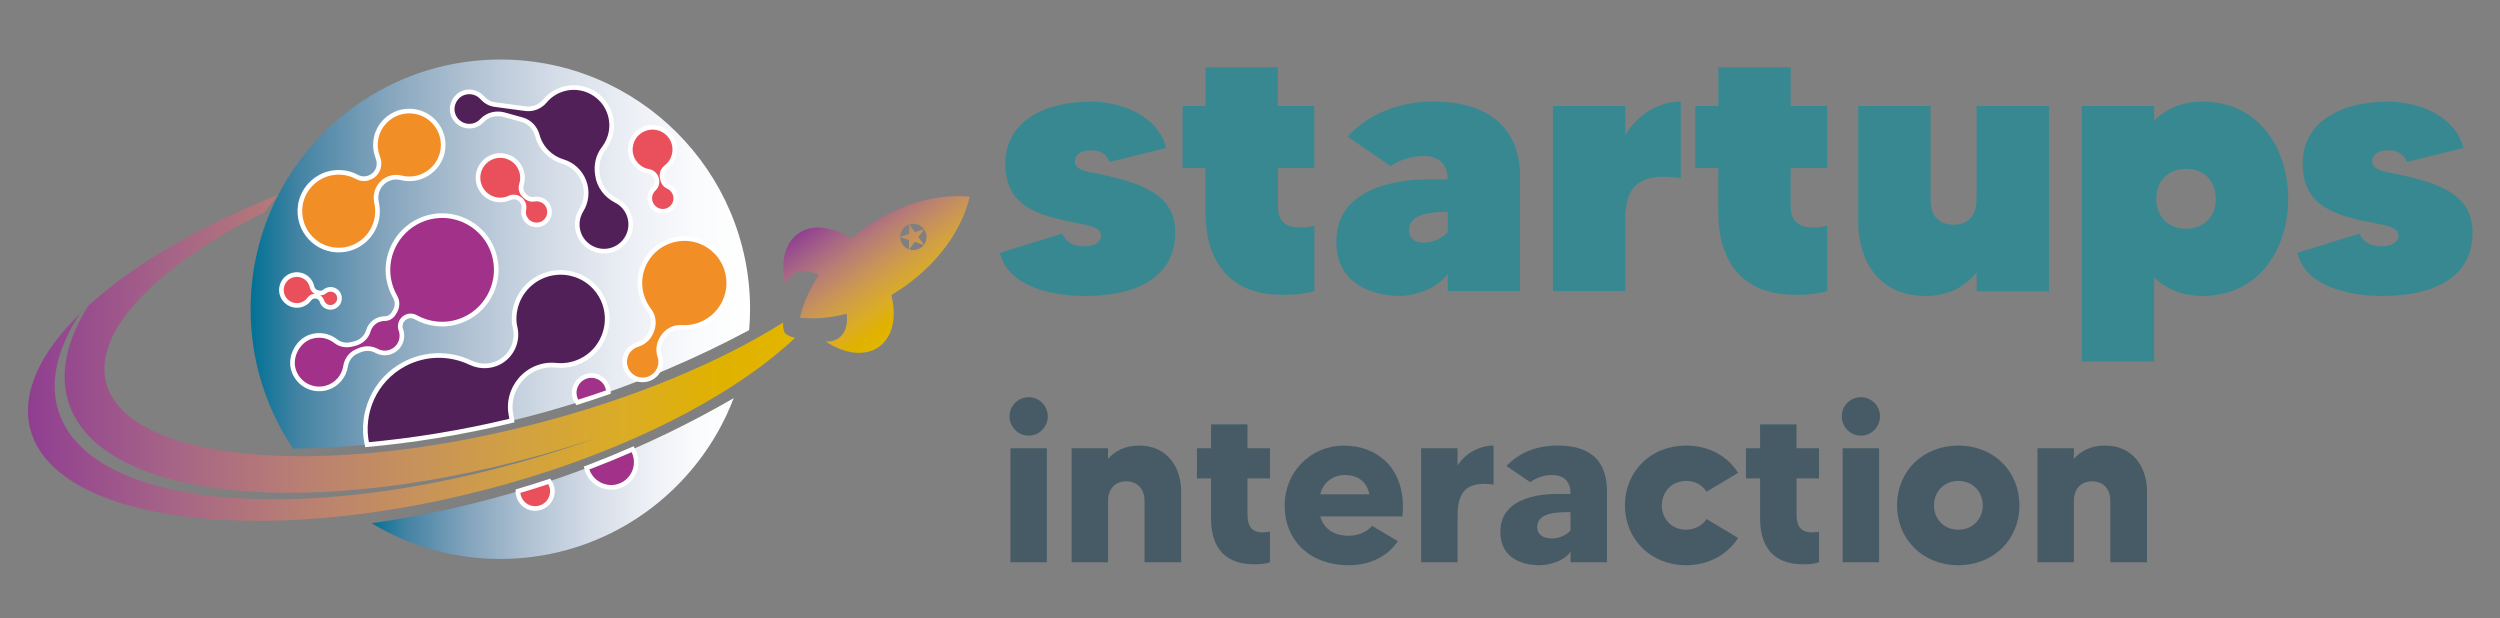 <?xml version="1.0" encoding="utf-8"?>
<!-- Generator: Adobe Illustrator 27.1.1, SVG Export Plug-In . SVG Version: 6.00 Build 0)  -->
<svg version="1.1" id="katman_1" xmlns="http://www.w3.org/2000/svg" xmlns:xlink="http://www.w3.org/1999/xlink" x="0px" y="0px"
	 viewBox="0 0 538.88 133.31" style="enable-background:new 0 0 538.88 133.31;" xml:space="preserve">
<rect x="0" y="0" width="538.88" height="133.31" fill="#808080" stroke="none"/>
<style type="text/css">
	.st0{enable-background:new    ;}
	.st1{fill:#378891;}
	.st2{fill:#465B65;}
	.st3{fill:url(#SVGID_1_);}
	.st4{fill:url(#SVGID_00000006669953459146096470000018084007445112121260_);}
	.st5{fill:#A13189;stroke:#FFFFFF;stroke-miterlimit:10;}
	.st6{fill:#F28E26;stroke:#FFFFFF;stroke-miterlimit:10;}
	.st7{fill:#522059;stroke:#FFFFFF;stroke-miterlimit:10;}
	.st8{fill:#EA505C;stroke:#FFFFFF;stroke-miterlimit:10;}
	.st9{fill:url(#SVGID_00000011738183035290868370000006581344201772988079_);}
	.st10{fill-rule:evenodd;clip-rule:evenodd;fill:url(#SVGID_00000073712543371997941210000017212778295679169713_);}
</style>
<g>
	<g class="st0">
		<path class="st1" d="M253.32,50.17c0,9.13-7.64,13.62-19.37,13.62c-7.72,0-16.69-2.2-18.42-9.29l13.46-4.17
			c0.39,1.18,1.65,2.76,4.65,2.76c2.36,0,3.7-0.94,3.7-2.28c0-2.13-3.31-2.28-7.32-3.15c-7.87-1.65-13.31-4.17-13.31-12.44
			c0-8.9,8.19-13.31,18.35-13.31c6.93,0,14.65,3.23,16.3,10l-12.2,2.99c-0.55-1.65-2.05-2.52-3.94-2.52c-2.2,0-3.54,0.94-3.54,2.36
			c0,1.89,2.28,2.2,5.51,2.83C247.26,39.7,253.32,42.45,253.32,50.17z"/>
		<path class="st1" d="M275.45,36.23v8.42c0,2.52,1.34,4.41,4.8,4.41c1.5,0,2.68-0.31,3.07-0.39v14.09
			c-1.65,0.39-3.07,0.79-6.93,0.79c-13.31,0-16.54-9.76-16.54-17.56v-9.76h-4.96V22.85h4.96V14.5h15.59v8.35h7.87v13.38H275.45z"/>
		<path class="st1" d="M327.65,37.96v24.8h-15.59v-3.78c-2.13,3.15-6.93,4.8-10.39,4.8c-4.25,0-13.62-1.57-13.62-11.73
			c0-13.38,17.48-13.38,19.84-13.38c1.81,0,3.46,0,4.17,0c0-3.46-2.13-5.04-5.12-5.04c-2.83,0-5.51,0.94-7.17,2.2l-9.29-6.38
			c4.09-4.49,10.55-7.56,18.5-7.56C321.74,21.9,327.65,28.44,327.65,37.96z M312.06,50.01v-4.33c-0.16,0-0.24,0-0.32,0
			c-6.3,0-8.03,1.73-8.03,4.02c0,1.18,0.71,2.6,3.23,2.6C309.22,52.29,311.03,51.11,312.06,50.01z"/>
		<path class="st1" d="M362.29,21.9v16.53c-11.81-1.97-11.97,4.96-11.97,10v14.33h-15.59V22.85h15.59v6.3
			C353,24.58,357.64,21.9,362.29,21.9z"/>
		<path class="st1" d="M385.98,36.23v8.42c0,2.52,1.34,4.41,4.8,4.41c1.5,0,2.68-0.31,3.07-0.39v14.09
			c-1.65,0.39-3.07,0.79-6.93,0.79c-13.31,0-16.53-9.76-16.53-17.56v-9.76h-4.96V22.85h4.96V14.5h15.59v8.35h7.87v13.38H385.98z"/>
		<path class="st1" d="M441.65,22.85v39.92h-15.59v-4.02c-2.28,2.76-5.75,5.04-10.87,5.04c-12.05,0-14.65-10.08-14.65-15.9V22.85
			h15.59V43c0,3.15,1.42,5.43,4.96,5.43c3.46,0,4.96-2.28,4.96-5.43V22.85H441.65z"/>
		<path class="st1" d="M493.22,42.85c0,10.55-6.06,20.94-18.5,20.94c-4.41,0-7.79-1.57-10.39-3.94v18.11h-15.59V22.85h15.59V26
			c2.52-2.52,5.9-4.09,10.39-4.09C487.15,21.9,493.22,32.29,493.22,42.85z M477.63,42.85c0-3.78-2.52-6.46-6.46-6.46
			c-3.86,0-6.38,2.68-6.38,6.46s2.52,6.46,6.38,6.46C475.11,49.3,477.63,46.62,477.63,42.85z"/>
		<path class="st1" d="M532.97,50.17c0,9.13-7.64,13.62-19.37,13.62c-7.72,0-16.69-2.2-18.42-9.29l13.46-4.17
			c0.39,1.18,1.65,2.76,4.64,2.76c2.36,0,3.7-0.94,3.7-2.28c0-2.13-3.31-2.28-7.32-3.15c-7.87-1.65-13.31-4.17-13.31-12.44
			c0-8.9,8.19-13.31,18.35-13.31c6.93,0,14.64,3.23,16.3,10l-12.2,2.99c-0.55-1.65-2.05-2.52-3.94-2.52c-2.2,0-3.54,0.94-3.54,2.36
			c0,1.89,2.28,2.2,5.51,2.83C526.91,39.7,532.97,42.45,532.97,50.17z"/>
	</g>
	<g class="st0">
		<path class="st2" d="M217.61,89.74c0-2.28,1.84-4.12,4.12-4.12s4.12,1.84,4.12,4.12s-1.84,4.17-4.12,4.17
			S217.61,92.02,217.61,89.74z M217.8,96.62h7.85v24.58h-7.85V96.62z"/>
		<path class="st2" d="M254.6,105.83v15.37h-7.9v-13.23c0-2.81-1.75-4.22-3.93-4.22c-2.28,0-3.93,1.5-3.93,4.22v13.23h-7.85V96.62
			h7.85v2.28c1.41-1.6,3.54-2.86,6.74-2.86C251.69,96.04,254.6,100.89,254.6,105.83z"/>
		<path class="st2" d="M268.9,103.12v7.76c0,2.57,0.92,3.88,3.34,3.88c0.63,0,1.12-0.1,1.5-0.15v6.59
			c-0.82,0.29-1.84,0.44-3.39,0.44c-7.56,0-9.31-5.14-9.31-9.94v-8.58H258v-6.5h3.05v-5.14h7.85v5.14h4.85v6.5H268.9z"/>
		<path class="st2" d="M302.31,111.31h-17.74c0.82,2.86,3.15,4.17,6.16,4.17c2.52,0,4.27-1.21,5.04-2.13l5.53,3.3
			c-1.99,3.05-5.77,5.19-10.57,5.19c-8.29,0-13.82-5.24-13.82-12.89c0-7.27,5.67-12.89,12.7-12.89
			C296.88,96.04,303.28,100.99,302.31,111.31z M295.18,106.56c-0.58-2.86-2.62-4.17-5.33-4.17c-2.47,0-4.56,1.46-5.28,4.17H295.18z"
			/>
		<path class="st2" d="M321.94,96.04v8.43c-6.98-1.07-7.76,2.91-7.76,7.03v9.7h-7.85V96.62h7.85v3.73
			C315.93,97.59,319.03,96.04,321.94,96.04z"/>
		<path class="st2" d="M346.38,105.93v15.27h-7.85v-2.28c-1.31,1.89-4.22,2.91-6.74,2.91c-3.3,0-8.39-1.26-8.39-7.22
			c0-8.14,10.57-8.14,12.22-8.14c1.11,0,2.38,0,2.91,0v-0.1c0-2.33-1.16-3.98-4.02-3.98c-1.99,0-3.68,0.78-4.65,1.55l-5.14-3.49
			c2.67-2.81,6.35-4.41,11.05-4.41C343.61,96.04,346.38,100.06,346.38,105.93z M338.52,110.39c-0.19,0-0.44,0-0.63,0
			c-3.93,0-6.54,0.73-6.54,3.2c0,1.79,1.46,2.47,3.15,2.47s3.34-0.82,4.02-1.75V110.39z"/>
		<path class="st2" d="M367.86,111.89l6.79,4.07c-2.23,3.54-6.3,5.87-11.2,5.87c-7.66,0-13.19-5.62-13.19-12.89
			c0-7.32,5.53-12.89,13.19-12.89c4.9,0,8.97,2.28,11.2,5.87l-6.79,4.07c-0.92-1.41-2.47-2.33-4.41-2.33
			c-3.15,0-5.24,2.42-5.24,5.28s2.08,5.24,5.24,5.24C365.38,114.17,366.94,113.25,367.86,111.89z"/>
		<path class="st2" d="M387.25,103.12v7.76c0,2.57,0.92,3.88,3.34,3.88c0.63,0,1.12-0.1,1.5-0.15v6.59
			c-0.82,0.29-1.84,0.44-3.39,0.44c-7.56,0-9.31-5.14-9.31-9.94v-8.58h-3.05v-6.5h3.05v-5.14h7.85v5.14h4.85v6.5H387.25z"/>
		<path class="st2" d="M397,89.74c0-2.28,1.84-4.12,4.12-4.12s4.12,1.84,4.12,4.12s-1.84,4.17-4.12,4.17S397,92.02,397,89.74z
			 M397.19,96.62h7.85v24.58h-7.85V96.62z"/>
		<path class="st2" d="M435.29,108.94c0,7.27-5.48,12.89-13.19,12.89c-7.66,0-13.19-5.62-13.19-12.89c0-7.32,5.53-12.89,13.19-12.89
			C429.82,96.04,435.29,101.62,435.29,108.94z M427.39,108.94c0-2.86-2.08-5.28-5.28-5.28c-3.15,0-5.24,2.42-5.24,5.28
			s2.08,5.24,5.24,5.24C425.31,114.17,427.39,111.8,427.39,108.94z"/>
		<path class="st2" d="M462.79,105.83v15.37h-7.9v-13.23c0-2.81-1.75-4.22-3.93-4.22c-2.28,0-3.93,1.5-3.93,4.22v13.23h-7.85V96.62
			h7.85v2.28c1.41-1.6,3.54-2.86,6.74-2.86C459.88,96.04,462.79,100.89,462.79,105.83z"/>
	</g>
	<g>
		<g>
			
				<linearGradient id="SVGID_1_" gradientUnits="userSpaceOnUse" x1="54.02" y1="79.115" x2="161.68" y2="79.115" gradientTransform="matrix(1 0 0 -1 0 133.89)">
				<stop  offset="2.130482e-03" style="stop-color:#027295"/>
				<stop  offset="0.096" style="stop-color:#4483A4"/>
				<stop  offset="0.273" style="stop-color:#85A5BD"/>
				<stop  offset="0.445" style="stop-color:#B2C3D4"/>
				<stop  offset="0.607" style="stop-color:#D4DCE7"/>
				<stop  offset="0.758" style="stop-color:#ECEFF5"/>
				<stop  offset="0.894" style="stop-color:#FAFBFD"/>
				<stop  offset="1" style="stop-color:#FFFFFF"/>
			</linearGradient>
			<path class="st3" d="M122.54,87.34c15.27-4.66,28.28-10.48,38.94-16.18c0.12-1.48,0.2-2.98,0.2-4.5
				c0-29.73-24.1-53.83-53.83-53.83s-53.83,24.1-53.83,53.83c0,11.13,3.38,21.48,9.17,30.06C78.76,96.44,99.38,94.4,122.54,87.34z"
				/>
			
				<linearGradient id="SVGID_00000163058868901263893640000010420995907833009837_" gradientUnits="userSpaceOnUse" x1="80.09" y1="30.74" x2="158.15" y2="30.74" gradientTransform="matrix(1 0 0 -1 0 133.89)">
				<stop  offset="2.130482e-03" style="stop-color:#027295"/>
				<stop  offset="0.096" style="stop-color:#4483A4"/>
				<stop  offset="0.273" style="stop-color:#85A5BD"/>
				<stop  offset="0.445" style="stop-color:#B2C3D4"/>
				<stop  offset="0.607" style="stop-color:#D4DCE7"/>
				<stop  offset="0.758" style="stop-color:#ECEFF5"/>
				<stop  offset="0.894" style="stop-color:#FAFBFD"/>
				<stop  offset="1" style="stop-color:#FFFFFF"/>
			</linearGradient>
			<path style="fill:url(#SVGID_00000163058868901263893640000010420995907833009837_);" d="M127.44,100.51
				c-17.51,6.73-33.72,10.34-47.35,12.27c8.11,4.89,17.6,7.7,27.76,7.7c22.98,0,42.58-14.4,50.3-34.66
				C149.34,90.92,139.11,96.02,127.44,100.51z"/>
		</g>
		<path class="st5" d="M91.42,47.15c-5.34,1.88-8.61,7.44-7.63,13.01c0.25,1.4,0.73,2.69,1.39,3.84c0.54,0.94,0.53,2.11-0.02,3.05
			l-0.3,0.51c-0.4,0.69-1.13,1.12-1.92,1.12c-0.34,0-0.68,0.05-1.02,0.14c-1.27,0.36-2.19,1.34-2.53,2.52
			c-0.4,1.37-1.57,2.39-2.96,2.73l-0.65,0.16c-1.18,0.29-2.46,0.07-3.41-0.69c-1.5-1.19-3.57-1.61-5.55-0.9
			c-2.58,0.93-4.27,4.06-3.65,6.73c0.76,3.23,4.05,5.14,7.21,4.24c2.24-0.64,3.78-2.51,4.11-4.67c0.22-1.41,1.1-2.62,2.41-3.19
			l0.54-0.23c1.19-0.52,2.58-0.53,3.71,0.1c0.93,0.51,2.08,0.63,3.17,0.19c1.6-0.64,2.56-2.36,2.26-4.06
			c-0.04-0.22-0.09-0.43-0.17-0.63c-0.32-0.88-0.07-1.87,0.64-2.47l0.07-0.06c0.7-0.59,1.69-0.66,2.49-0.21
			c2.79,1.55,6.21,1.97,9.51,0.83c5.55-1.92,8.84-7.78,7.59-13.51C105.23,48.8,98.07,44.81,91.42,47.15"/>
		<path class="st6" d="M73.54,53.89c3.95-0.24,7.24-3.31,7.76-7.23c0.14-1.03,0.08-2.03-0.13-2.98c-0.29-1.29-0.04-2.63,0.74-3.7
			c1.04-1.42,2.83-2.09,4.53-1.66c0.71,0.18,1.47,0.26,2.25,0.21c3.43-0.21,6.3-2.86,6.77-6.27c0.63-4.59-3.06-8.58-7.69-8.31
			c-3.42,0.2-6.29,2.84-6.77,6.23c-0.19,1.34-0.01,2.64,0.45,3.79c0.57,1.41,0.16,3.03-1.08,3.91l-0.06,0.04
			c-0.98,0.69-2.27,0.81-3.32,0.24c-1.31-0.71-2.84-1.09-4.47-1c-3.94,0.22-7.25,3.25-7.8,7.16C63.99,49.62,68.22,54.21,73.54,53.89
			"/>
		<path class="st7" d="M128.8,37.79l-0.05-0.37c-0.27-1.91,0.19-3.87,1.37-5.39c1.66-2.13,2.24-5.06,1.21-7.85
			c-1.36-3.7-5.28-5.91-9.15-5.17c-1.95,0.37-3.59,1.39-4.75,2.79c-1.03,1.23-2.63,1.84-4.22,1.62l-6.58-0.89
			c-1.06-0.14-1.99-0.71-2.71-1.5c-0.94-1.05-2.45-1.52-3.91-1.05c-1.81,0.59-2.89,2.54-2.44,4.39c0.5,2.03,2.57,3.24,4.58,2.69
			c0.69-0.19,1.29-0.57,1.74-1.06c1.2-1.31,3.09-1.75,4.8-1.27l3.85,1.07c1.62,0.45,2.83,1.75,3.27,3.37c0,0.01,0,0.02,0.01,0.03
			c0.78,2.81,2.93,4.86,5.53,5.64c2.05,0.61,3.69,2.14,4.48,4.12l0.02,0.05c0.83,2.08,0.61,4.42-0.57,6.33
			c-0.84,1.37-1.11,3.08-0.6,4.75c0.88,2.84,3.88,4.57,6.78,3.91c3.23-0.74,5.16-4.01,4.29-7.17c-0.45-1.64-1.57-2.91-2.97-3.61
			C130.66,42.13,129.13,40.15,128.8,37.79"/>
		<path class="st6" d="M156.11,65.22c2.42-4.94,0.21-10.95-4.96-13.09c-4.38-1.81-9.53-0.07-11.91,4.03
			c-2.05,3.52-1.6,7.73,0.69,10.7c1.01,1.31,1.17,3.08,0.5,4.59l-0.14,0.32c-0.55,1.24-1.64,2.12-2.94,2.53
			c-1.1,0.35-2.04,1.19-2.48,2.39c-0.61,1.68,0.05,3.62,1.56,4.58c1.99,1.27,4.58,0.5,5.59-1.56c0.47-0.96,0.51-2.02,0.19-2.96
			c-0.44-1.29-0.21-2.72,0.51-3.87l0.09-0.14c0.87-1.41,2.43-2.28,4.08-2.17C150.63,70.81,154.34,68.82,156.11,65.22"/>
		<path class="st8" d="M145.08,44.46c0.66-0.84,0.77-2.02,0.28-2.97c-0.32-0.61-0.8-1.05-1.36-1.29c-0.67-0.3-1.11-0.95-1.22-1.67
			l-0.06-0.36c-0.13-0.82,0.22-1.63,0.88-2.14c0.29-0.22,0.56-0.48,0.8-0.79c1.24-1.53,1.41-3.73,0.4-5.43
			c-1.62-2.72-5.3-3.17-7.52-0.98c-1.57,1.55-1.87,4.04-0.7,5.91c0.77,1.24,1.98,1.99,3.27,2.21c0.76,0.13,1.37,0.7,1.63,1.42
			c0.29,0.81,0.1,1.74-0.53,2.33c-0.12,0.11-0.23,0.23-0.33,0.36c-0.64,0.83-0.74,1.98-0.27,2.91
			C141.29,45.84,143.79,46.09,145.08,44.46"/>
		<path class="st8" d="M118.45,45.83c0.06-1.06-0.52-2.1-1.46-2.6c-0.61-0.32-1.26-0.4-1.85-0.29c-0.72,0.14-1.45-0.15-1.96-0.67
			l-0.26-0.26c-0.58-0.6-0.76-1.46-0.51-2.26c0.11-0.35,0.18-0.72,0.21-1.11c0.14-1.97-0.98-3.87-2.78-4.68
			c-2.89-1.31-6.16,0.43-6.73,3.5c-0.4,2.17,0.78,4.38,2.81,5.25c1.34,0.58,2.76,0.5,3.95-0.06c0.7-0.33,1.52-0.21,2.15,0.23
			c0.71,0.5,1.08,1.37,0.9,2.22c-0.03,0.16-0.05,0.32-0.06,0.49c-0.05,1.04,0.52,2.05,1.44,2.54
			C116.13,49.13,118.33,47.91,118.45,45.83"/>
		<path class="st8" d="M72.98,63.44c-0.32-0.67-1.03-1.09-1.77-1.07c-0.48,0.01-0.9,0.19-1.22,0.46c-0.39,0.33-0.93,0.41-1.41,0.26
			l-0.25-0.07c-0.55-0.17-0.96-0.63-1.08-1.2c-0.05-0.25-0.13-0.5-0.25-0.74c-0.58-1.24-1.91-2.01-3.28-1.89
			c-2.19,0.19-3.58,2.36-2.88,4.41c0.5,1.45,1.97,2.39,3.49,2.22c1.01-0.11,1.84-0.64,2.37-1.38c0.31-0.44,0.85-0.65,1.38-0.59
			c0.6,0.06,1.12,0.46,1.3,1.04c0.03,0.11,0.07,0.21,0.13,0.31c0.33,0.65,1.01,1.06,1.74,1.05C72.7,66.23,73.62,64.74,72.98,63.44"
			/>
		<g>
			<g>
				
					<linearGradient id="SVGID_00000075164567453664164260000013173162019833453476_" gradientUnits="userSpaceOnUse" x1="6.02" y1="56.751" x2="171.4" y2="56.751" gradientTransform="matrix(1 0 0 -1 0 133.89)">
					<stop  offset="2.130480e-03" style="stop-color:#903F90"/>
					<stop  offset="0.018" style="stop-color:#924290"/>
					<stop  offset="0.181" style="stop-color:#A56387"/>
					<stop  offset="0.341" style="stop-color:#B77D75"/>
					<stop  offset="0.495" style="stop-color:#C6915D"/>
					<stop  offset="0.641" style="stop-color:#D2A141"/>
					<stop  offset="0.777" style="stop-color:#DBAC25"/>
					<stop  offset="0.901" style="stop-color:#E0B200"/>
					<stop  offset="1" style="stop-color:#E2B500"/>
				</linearGradient>
				<path style="fill:url(#SVGID_00000075164567453664164260000013173162019833453476_);" d="M169.71,72.18l-0.56-0.39l-0.21-0.65
					c-0.06-0.19-0.2-0.77-0.13-1.62c-13.63,8.56-32.36,16.44-53.68,21.92c-46.6,11.98-87.9,7.97-92.25-8.96
					C20.01,71.3,33.94,57.3,57.14,45.63c0.9-1.25,1.84-2.45,2.82-3.62c-17.2,6.8-31.42,15.2-40.94,23.92
					c-4.64,7.4-6.28,14.55-4.22,20.88c7.24,22.27,57.42,25.92,112.08,8.16c0.61-0.2,1.2-0.4,1.81-0.6c-2.22,0.79-4.46,1.56-6.74,2.3
					C68.63,113.98,19.69,110.42,12.63,88.7c-2.07-6.38-0.28-13.62,4.61-21.1C8.64,76.06,4.53,84.72,6.51,92.42
					c5.11,19.87,48.8,25.82,97.58,13.28c29.15-7.49,53.5-19.89,67.31-32.89C170.45,72.64,169.89,72.3,169.71,72.18z"/>
			</g>
			
				<linearGradient id="SVGID_00000114045083182058451350000000501838308487404441_" gradientUnits="userSpaceOnUse" x1="316.763" y1="-107.974" x2="346.745" y2="-107.974" gradientTransform="matrix(0.58 0.814 0.814 -0.58 86.139 -277.385)">
				<stop  offset="2.130480e-03" style="stop-color:#903F90"/>
				<stop  offset="0.018" style="stop-color:#924290"/>
				<stop  offset="0.181" style="stop-color:#A56387"/>
				<stop  offset="0.341" style="stop-color:#B77D75"/>
				<stop  offset="0.495" style="stop-color:#C6915D"/>
				<stop  offset="0.641" style="stop-color:#D2A141"/>
				<stop  offset="0.777" style="stop-color:#DBAC25"/>
				<stop  offset="0.901" style="stop-color:#E0B200"/>
				<stop  offset="1" style="stop-color:#E2B500"/>
			</linearGradient>
			<path style="fill-rule:evenodd;clip-rule:evenodd;fill:url(#SVGID_00000114045083182058451350000000501838308487404441_);" d="
				M172.42,68.49c0.71-3.08,2.1-6.22,4.09-9.23c-2-1.04-4.06-1.15-5.53-0.1c-0.79,0.56-1.32,1.39-1.59,2.39
				c-1.23-4.68-0.37-9.04,2.66-11.2c3.01-2.15,7.41-1.55,11.42,1.12c0.9-0.77,1.85-1.51,2.84-2.21c7.42-5.29,15.75-7.58,22.71-6.85
				c-1.58,6.81-6.46,13.94-13.88,19.23c-0.99,0.71-2,1.36-3.02,1.96c1.22,4.67,0.35,9.01-2.66,11.16
				c-3.02,2.15-7.43,1.55-11.45-1.15c1.03,0.07,1.98-0.16,2.77-0.72c1.47-1.05,2.04-3.04,1.71-5.26
				C178.99,68.53,175.56,68.82,172.42,68.49L172.42,68.49z M199.19,49.43l-1.24,1.67l1.2,1.67
				C199.86,51.81,199.92,50.46,199.19,49.43L199.19,49.43z M199.13,52.79l-1.95-0.66l-1.2,1.63c0.83,0.27,1.77,0.16,2.54-0.38
				C198.76,53.21,198.96,53.01,199.13,52.79L199.13,52.79z M195.93,53.75l0.02-2.02l-1.92-0.64c0,0.57,0.17,1.14,0.53,1.63
				C194.91,53.21,195.4,53.56,195.93,53.75L195.93,53.75z M194.03,51.03l1.93-0.6l0.01-2.06c-0.26,0.09-0.52,0.21-0.76,0.38
				C194.46,49.3,194.04,50.16,194.03,51.03L194.03,51.03z M196.01,48.36l1.19,1.68l1.98-0.63C198.44,48.39,197.15,48,196.01,48.36z"
				/>
		</g>
		<g>
			<path class="st5" d="M124.44,86.74c2.28-0.72,4.52-1.46,6.7-2.23c-0.01-0.32-0.05-0.65-0.15-0.97c-0.65-2.08-2.97-3.18-5.02-2.28
				c-1.58,0.69-2.49,2.46-2.12,4.15C123.94,85.91,124.16,86.35,124.44,86.74z"/>
			<path class="st5" d="M136.37,96.83c-2.88,1.26-5.85,2.49-8.93,3.67c-0.34,0.13-0.67,0.24-1,0.37c0.04,0.16,0.07,0.31,0.12,0.47
				c0.89,2.68,3.79,4.25,6.52,3.54c3.02-0.79,4.74-3.93,3.82-6.87C136.77,97.59,136.59,97.2,136.37,96.83z"/>
		</g>
		<path class="st8" d="M111.64,105.88c0.01,2.18,1.85,3.92,4.08,3.71c1.71-0.16,3.11-1.52,3.33-3.22c0.13-0.98-0.15-1.88-0.65-2.61
			C116.12,104.52,113.87,105.22,111.64,105.88z"/>
		<path class="st7" d="M110.34,90.66c-0.05-0.43-0.11-0.86-0.2-1.28c-0.53-2.65,0.23-5.39,1.97-7.47c1.89-2.26,4.77-3.49,7.7-3.18
			c2.11,0.22,4.31-0.22,6.28-1.42c4.28-2.61,5.98-8.1,3.92-12.67c-2.4-5.33-8.75-7.45-13.84-4.77c-3.63,1.91-5.6,5.73-5.33,9.58
			c0.02,0.31,0.09,0.7,0.19,1.13c0.61,2.59-0.37,5.3-2.49,6.92c-2.05,1.56-4.79,1.79-7.11,0.68c-4.37-2.08-9.63-2.15-14.24,0.28
			c-6.44,3.4-9.56,10.6-8.08,17.39C88.52,94.99,99.04,93.39,110.34,90.66z"/>
	</g>
</g>
</svg>
